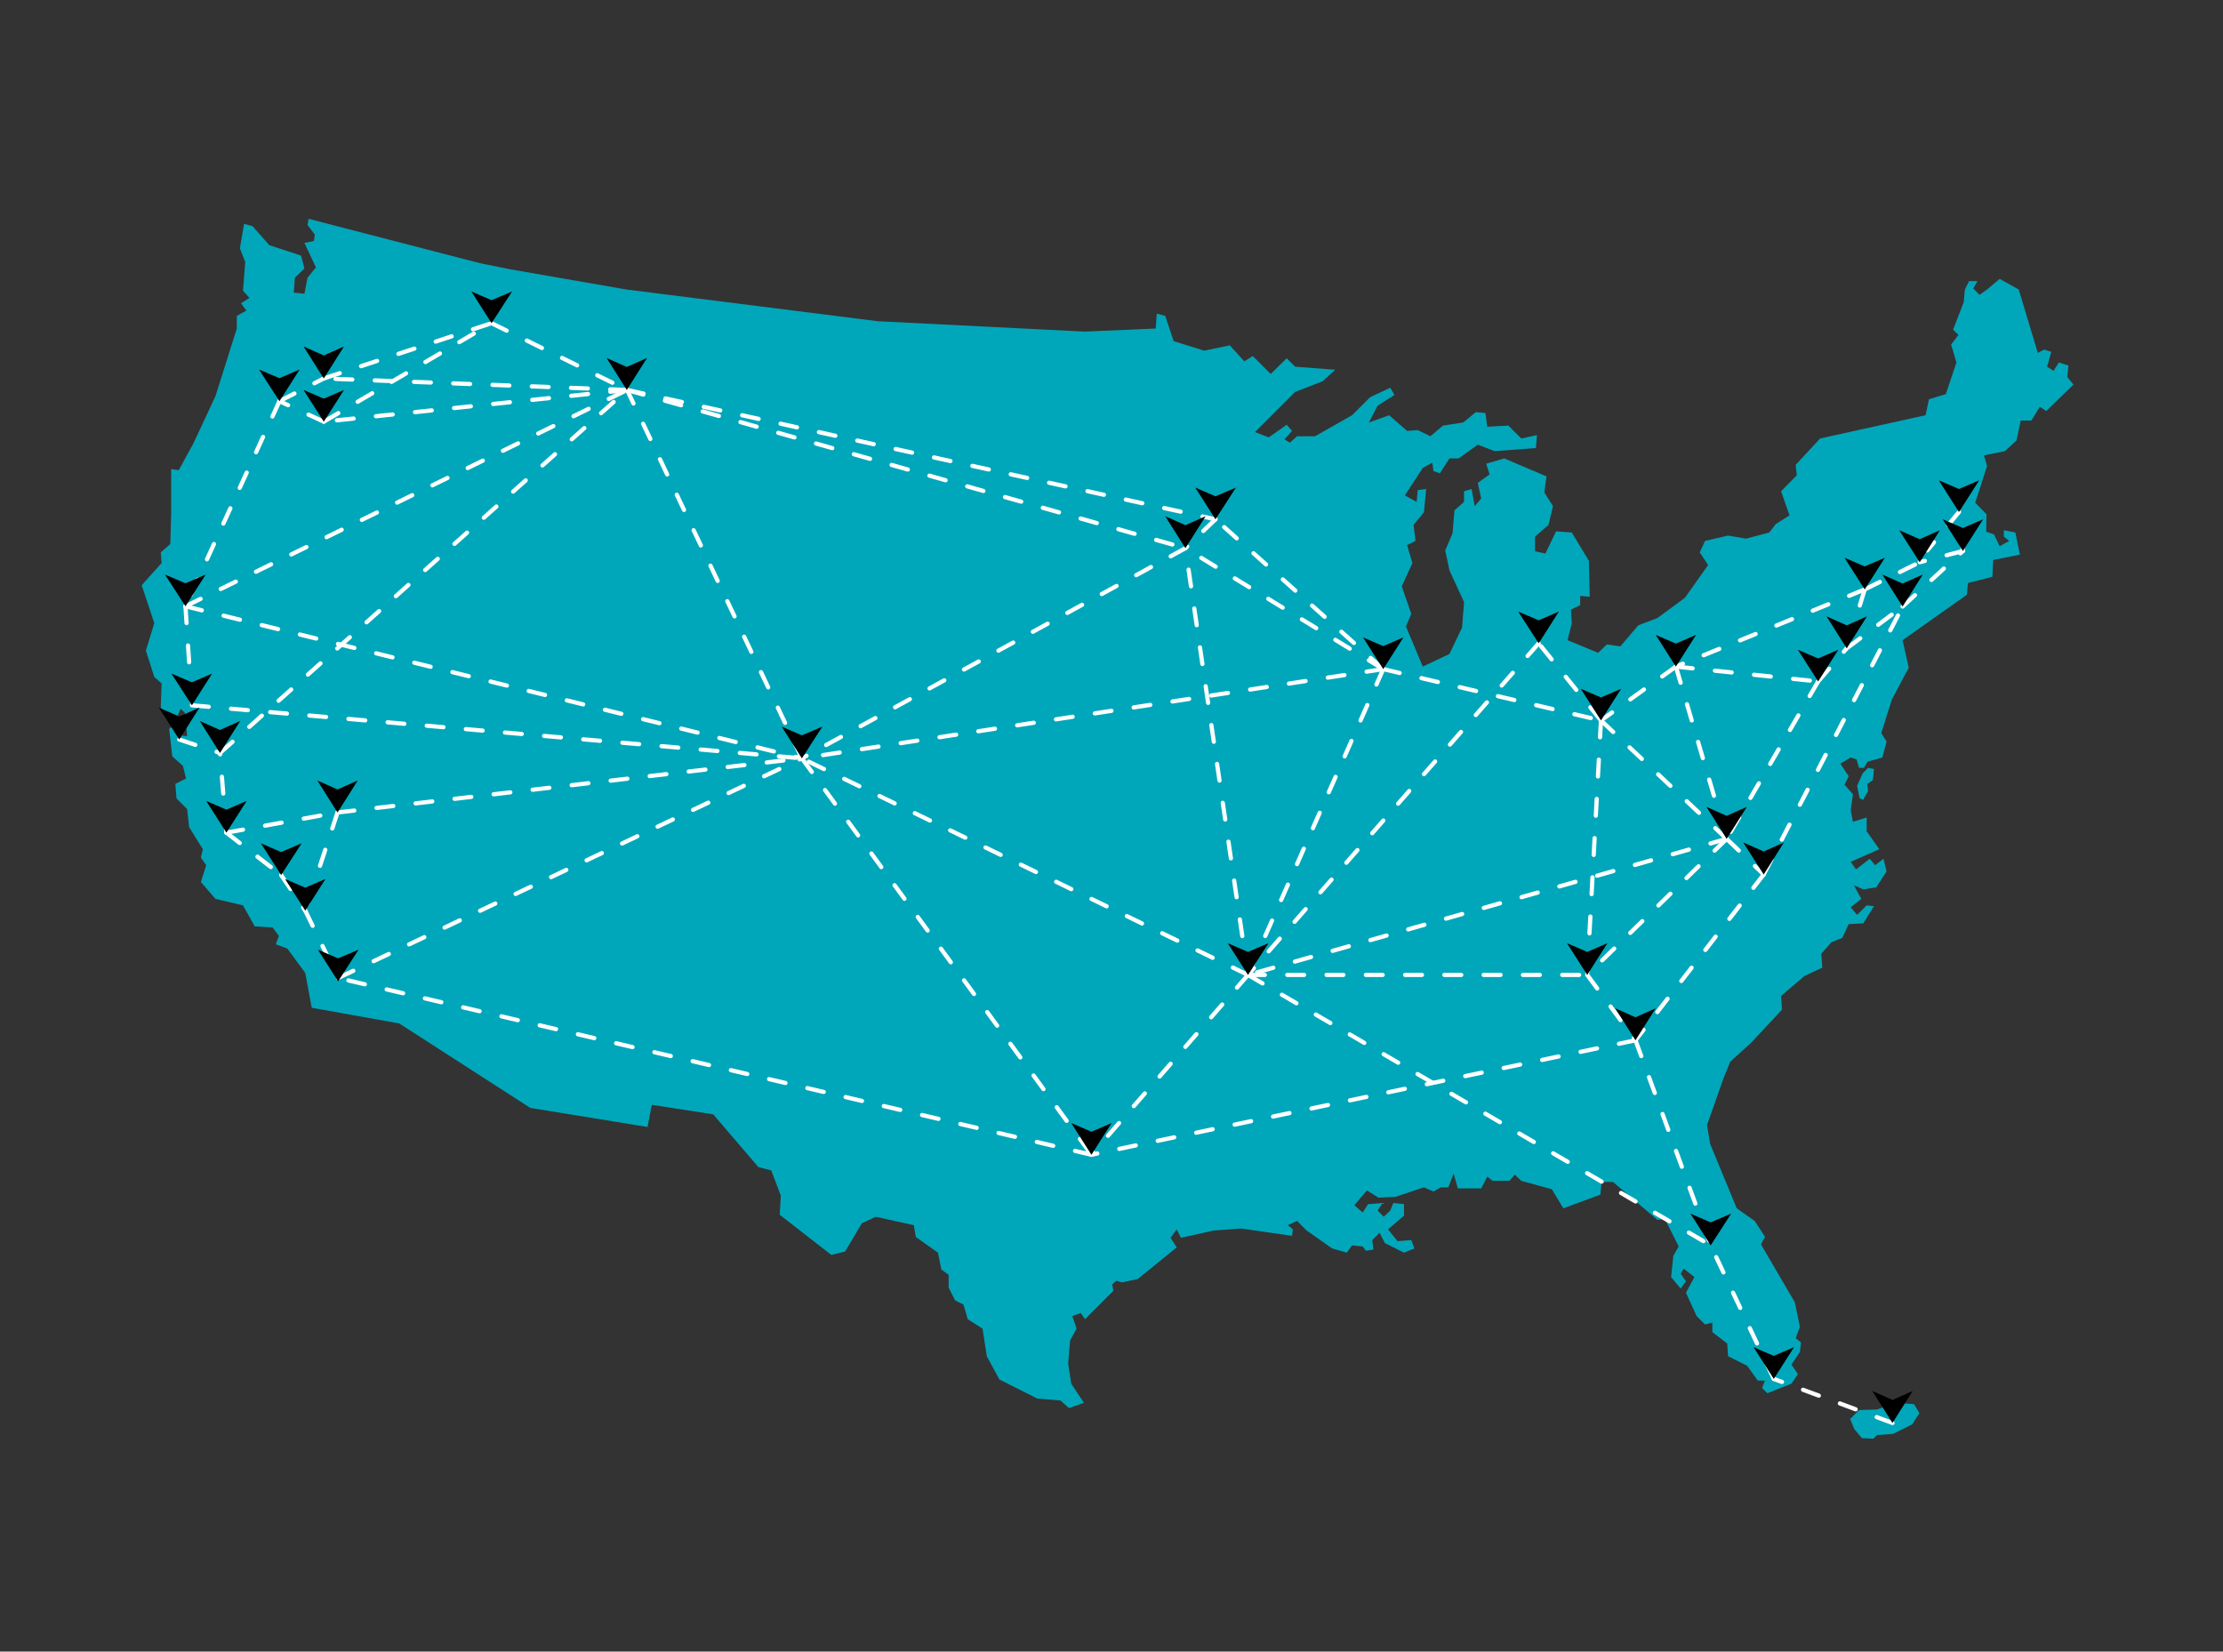 <?xml version="1.0" encoding="UTF-8"?>
<svg id="White-on-Teal" xmlns="http://www.w3.org/2000/svg" version="1.1" viewBox="0 0 792.3 588.7">
  <rect x="0" y="0" width="792.3" height="588.7" fill="#333333" stroke="none"/>
  <defs>
    <style>
      .cls-1 {
        stroke: #fff;
        stroke-dasharray: 0 0 6 8;
        stroke-linecap: round;
        stroke-width: 1.5px;
      }

      .cls-1, .cls-2 {
        fill: none;
        stroke-miterlimit: 10;
      }

      .cls-3 {
        fill: #000;
      }

      .cls-3, .cls-4 {
        stroke-width: 0px;
      }

      .cls-4 {
        fill: #00a7ba;
      }

      .cls-2 {
        stroke: #221f20;
      }

      .cls-5 {
        display: none;
      }
    </style>
  </defs>
  <g id="Map">
    <polygon class="cls-4" points="87 79.8 85.5 88.5 87.4 93.4 86.6 103.6 88.9 106.2 85.9 108.1 87.8 110.7 84.4 112.6 84.4 117.1 76.8 141.2 68.9 158.1 63.7 167.6 61 167.2 61 183.4 60.7 193.9 57.3 196.9 57.6 200.7 50.5 208.6 55 222.1 52 231.9 55 241.3 57.6 243.6 57.3 252.3 60.7 256.8 62.9 256 64.4 252.6 65.9 254.1 66.7 262.4 64 262.1 62.2 258.3 60.3 259.8 61.4 269.6 65.2 273 66.3 277.5 62.5 279.4 62.9 284.6 66.7 288.4 67.4 294.8 72.3 302.7 71.6 305.7 73.5 308.4 71.6 314.4 76.8 320.4 86.6 322.7 90.8 330.2 97.2 330.6 99.4 333.6 98.3 336.6 102.4 338.1 108.8 346.8 111.1 359.2 142.3 364.8 189 394.9 230.8 401.7 232.3 393.8 254.2 397.2 270.3 416 274.9 417.2 278.3 426.2 277.9 433 296.3 447.3 301.2 446.1 307.2 436 312.1 433.7 325.7 436.7 326.4 440.9 334.3 446.5 335.5 452.5 338.1 454.4 338.1 458.9 340.4 463.5 343.4 465 344.9 470.2 350.2 473.6 351.7 483.4 356.2 491.7 369.7 498.5 378 499.2 381 501.9 386.3 500 381.8 493.2 380.7 486 381.4 477.8 383.7 473.6 382.2 469.1 385.2 468 386.7 470.2 396.8 460.1 396.4 457.8 397.9 456.5 399.9 457.1 405.5 455.9 419.4 444.6 417.2 441.2 419.4 438.2 420.9 441.2 432.6 438.6 442.4 437.9 460.5 440.5 460.8 438.2 459 436.7 462.3 435.2 465.7 438.6 474.8 445 480 446.5 481.9 443.9 485.7 444.3 486.8 445.8 489.5 445.4 489.1 442 491.7 439.4 493.6 443.1 500.4 446.5 504.1 445 503 442 498.1 442.4 494.7 438.2 500.4 433.3 500.4 429.2 496.6 428.8 495.5 431.5 493.2 433.7 491 431.5 492.8 428.8 487.6 429.2 485.7 432.2 482.7 429.6 487.2 424.3 491.3 426.9 497.4 426.6 507.5 423.2 510.9 424.7 513.5 423.2 516.2 423.2 518.1 418.3 519.6 423.6 527.9 423.6 530.1 419.4 532 420.9 538 420.9 539.9 418.7 542.2 420.9 553.1 423.9 557.2 430.7 570.4 425.8 570.8 421.3 574.9 421.3 590.7 434.8 593.4 434.5 598.3 444.3 596.4 447.6 595.6 455.2 599 459.3 600.9 456.7 599 454 600.1 452.2 603.9 455.2 600.9 460.8 604.7 469.1 607.7 472.1 610.3 471.4 610.3 474.8 615.6 478.9 615.9 483.4 622.7 486.8 626.5 492.1 629.1 492.1 628 494.7 629.9 496.6 638.5 493.2 640.8 489.8 638.5 486.4 641.5 481.9 641.9 478.5 640 477 641.5 472.9 639.7 464.2 627.6 443.5 629.1 440.9 625.4 435.2 619 430.7 609.5 407.7 608.4 401 614.4 384 616.7 378.4 624.2 371.6 635.1 359.9 634.8 355 643.1 347.9 649.5 344.9 649.1 340 652.8 335.8 656.6 334.3 658.9 329.4 664.1 329.1 667.9 323 665.3 322.7 661.9 326.1 659.6 323.4 663.4 320.4 660.7 315.5 664.1 317 668.7 316.3 672.4 310.6 671.3 306.1 668.3 308.4 666.4 306.1 661.5 309.9 659.6 307.2 669.8 302.7 665.3 296.3 665.3 291.4 660.4 292.9 659.6 288.8 660.4 283.1 657.4 279.7 658.9 276.7 655.9 272.2 659.6 270 661.7 270.7 662.6 273.7 664.3 273.7 665.6 271.5 670.9 270 672.4 264.3 670.5 261.3 674.3 249.3 680.3 238 678.1 228.2 701 212 701.4 207.8 710.1 205.6 710.4 199.6 719.9 197.7 718.3 189.8 714.2 189 714.2 191.3 716.1 192.8 712.7 194.7 710.7 190.5 707.9 189.5 708 183.3 704 179.2 708.2 166.1 707.1 162.3 714.6 160.8 718.7 157 720.2 149.9 724 149.9 727 145 729.3 146.5 739 137.1 736.8 134.4 737.2 130.3 733.8 129.2 731.9 132.2 729.6 130.7 731.1 125.4 728.5 124.6 726.3 125.8 719.5 103.2 712.7 99.4 708.2 103.2 705.5 105.1 703.3 102.8 704.8 100.2 701.8 100.2 700.3 103.2 699.9 107.7 696.1 117.5 698 119.4 695.4 122.8 697.3 129.2 693.5 140.5 687.5 142.3 686.3 148 648.7 156.3 640 165.7 640.4 169.4 634.8 175.1 637.8 183.7 632.9 186.8 630.6 189.8 622.3 192 615.9 190.9 607.7 192.8 605.8 196.9 608.8 201.4 600.5 213.1 590.7 220.3 583.9 222.9 577.5 230.4 572.7 229.7 569.6 232.7 558.7 228.2 560.2 222.1 559.9 217.3 563.2 215.7 563.2 212.4 566.6 212.7 566.3 199.9 560.2 189.8 554.6 189.4 550.8 197.3 547.1 196.5 547.1 191.3 551.9 187.1 553.5 180.4 550.4 175.5 551.2 169.8 536.1 163.4 529.7 165.3 530.9 169.1 526.7 172.1 527.9 177.7 525.6 180.4 524.5 174.3 521.8 175.1 521.8 178.9 518.4 181.9 517.7 190.1 515.1 196.2 516.6 203.3 521.8 214.6 521.1 223.7 516.6 233.1 507.1 237.6 501.1 223.3 503 218.8 499.6 209 503.4 200.7 501.5 194.3 504.5 192.8 503.8 187.1 507.5 182.6 508.3 174.3 505.3 174.7 504.9 178.9 500.7 176.6 507.1 166.8 510.5 164.9 510.9 167.9 513.2 168.7 516.6 163.4 519.9 163.4 526.7 158.5 532.7 160.8 547.4 159.7 547.8 155.1 542.2 156.3 537.6 151.7 530.1 152.1 529.4 147.2 526 146.9 521.5 150.6 514.3 151.7 509.8 155.5 505.3 153.3 501.5 153.6 495.1 148 487.9 150.6 491 144.6 497 140.8 495.5 138.2 488.3 141.6 481.9 148 468.7 155.5 462.3 155.5 459.7 157.8 457.8 156.6 460.5 153.6 458.6 151.4 452.2 155.9 447.3 154 461.6 139.7 471.4 135.9 475.9 131.8 461.6 130.7 458.6 127.7 452.9 133.3 446.5 126.9 443.5 128.8 438.3 123.1 429.2 125 418.3 121.6 415.3 112.6 412.3 111.8 411.9 117.1 386.7 118.2 312.9 114.5 223.3 103.2 181.9 96 171 93.8 110 78 109.6 80.2 112.2 83.6 111.9 85.9 108.5 86.6 112.6 95.3 109.6 99 108.5 104.7 104.7 104.3 105.1 99 108.5 95.7 107.3 91.1 96 87.4 90 80.6 87 79.8"/>
    <polygon class="cls-4" points="667.9 274.1 665.8 273.7 663.9 275.6 661.9 280.1 662.8 284.6 664.1 285 665.8 282 665.5 279.4 667.5 278.1 667.9 274.1"/>
    <polygon class="cls-4" points="682.2 500.5 675.6 500 669 502.4 662.6 502.6 659.4 505.8 660.9 509.4 663.6 512.6 667.7 512.8 669 511.5 674.7 511.1 681.5 507.7 684.1 503.7 682.2 500.5"/>
    <g id="Alaska" class="cls-5">
      <polygon class="cls-2" points="252.2 460.4 257.3 463.8 259.8 523.1 262.9 524.8 266.6 522.8 267.7 524.8 266.9 527.1 271.1 528.5 271.4 531 273.9 531.3 276.2 528.2 280.1 527.3 283.2 531.3 285.2 536.9 292.8 545.1 298.5 546.5 300.5 551.6 298.8 556.4 291.4 558.1 285.5 553.6 282.7 548.8 277.3 544.8 273.4 536.1 266 531.9 264.3 528.5 261.2 528.7 257 526.5 251.1 526.2 247.7 522.5 244.3 522.3 241.2 517.7 238.1 518.6 238.9 522.3 236.9 524.5 233.5 523.9 227.9 529 225.4 527.3 227.6 525.1 225.9 522.5 228.5 519.7 225.6 518.6 218.9 527.3 218 531.9 211 538.3 207.9 538.9 207 542 201.4 542.9 200.5 545.7 193.2 546.3 192 542.3 199.1 539.8 204.5 535.2 206.2 530.4 203.1 530.7 200.2 527.9 201.6 526.2 198.3 523.9 197.1 526.5 193.5 525.6 192.3 522.8 193.2 517.2 188.7 516.3 188.4 507.3 184.4 503.3 189.5 498.8 191.5 499.1 192.9 496.3 197.1 496.3 198 497.7 201.1 495.1 203.6 496.3 203.9 492 206.4 490.3 205 487.2 201.4 490.9 198 489.8 192.3 486.1 192.9 482.2 190.1 478.8 189.8 476.5 194.6 475.9 197.4 478.8 202.8 479.6 205.9 477.9 206.2 474.5 203.3 473.4 203.9 469.5 201.1 468.9 201.1 466.3 203.3 465.5 202.5 463.2 198.8 463.8 202.8 458.4 209 458.7 216 453.1 223.4 452.5 225.1 450.3 229 454.8 233.8 454.8 235.2 457.3 240.3 457.9 247.4 461.5 252.2 460.4"/>
      <polygon class="cls-2" points="223.9 530.7 220.6 531.6 219.7 535.2 215.5 539.5 215.5 542.3 218.3 542.9 224.5 537.5 223.9 530.7"/>
      <polygon class="cls-2" points="183.3 510.7 185 514.6 182.2 517.5 179.1 514.9 177.9 512.1 179.6 510.1 183.3 510.7"/>
      <polygon class="cls-2" points="188.1 542 183.9 545.1 185 547.9 188.1 546.5 190.6 546.8 190.3 543.4 188.1 542"/>
      <polygon class="cls-2" points="179.6 546.3 174.8 546.5 175.7 550.2 179.1 549.4 181.6 549.9 181.6 546.3 179.6 546.3"/>
      <polygon class="cls-2" points="171.7 546.8 168.6 547.9 169.5 551.1 172.8 550.2 171.7 546.8"/>
      <polygon class="cls-2" points="166.1 547.9 164.1 548.2 161.5 551.9 163 553.9 166.6 552.5 166.1 547.9"/>
      <polygon class="cls-2" points="157.6 549.4 155.9 551.3 157 553.6 159.6 553 159.6 549.4 157.6 549.4"/>
      <polygon class="cls-2" points="151.9 549.4 148.6 549.9 148.6 552.7 153.4 553 151.9 549.4"/>
      <polygon class="cls-2" points="143.8 548.8 141.2 552.2 143.2 553.3 145.7 552.5 143.8 548.8"/>
      <polygon class="cls-2" points="137.8 546.3 136.1 548.5 137.3 551.1 140.4 549.9 140.4 547.4 137.8 546.3"/>
      <polygon class="cls-2" points="132.5 544.8 130.5 548.5 132.2 550.2 134.2 548.8 135 546 132.5 544.8"/>
      <polygon class="cls-2" points="127.1 543.4 124.3 545.7 125.7 547.7 128.5 546.5 127.1 543.4"/>
      <polygon class="cls-2" points="122 539.8 119.5 542.9 121.2 545.1 124.6 542.9 122 539.8"/>
      <polygon class="cls-2" points="117.5 533.5 114.4 533.5 114.7 538.6 117.8 538.3 117.5 533.5"/>
      <polygon class="cls-2" points="111.3 530.7 108.5 533.5 109.9 535.2 112.4 534.4 111.3 530.7"/>
      <polygon class="cls-2" points="107.1 526.5 104.5 527.9 105.1 530.4 107.9 529.6 107.1 526.5"/>
      <polygon class="cls-2" points="100.6 520 98 522.3 99.4 524.8 103.7 522.8 100.6 520"/>
      <polygon class="cls-2" points="98 515.8 95.2 518.3 96.3 520.3 99.1 518.6 98 515.8"/>
    </g>
    <g id="Hawaii" class="cls-5">
      <polygon class="cls-2" points="158.2 429.4 155.3 431.9 157.3 436.1 152.2 440.7 154.8 448.3 156.7 451.9 156.5 458.7 162.4 459.3 164.4 455.9 171.7 451.9 179.3 449.7 180.5 446 175.4 442.9 174 437 158.2 429.4"/>
      <polygon class="cls-2" points="140.4 412.4 136.7 415.5 138.1 417.8 142.6 418.6 143.5 422.6 146.3 423.7 153.6 420.6 152.2 416.7 149.4 416.1 148 413 144 413.8 142.9 415.5 140.9 415.2 140.4 412.4"/>
      <polygon class="cls-2" points="133 414.1 129.4 416.1 131.1 418.3 131.1 420 134.7 418.3 133.9 416.1 133 414.1"/>
      <polygon class="cls-2" points="139 421.2 136.1 423.4 137.5 425.4 140.9 424.3 139 421.2"/>
      <polygon class="cls-2" points="137 408.7 135.9 411.9 128.2 411.6 124.8 412.1 123.7 410.4 125.7 408.2 127.7 409 137 408.7"/>
      <polygon class="cls-2" points="108.7 397.5 112.4 401.7 112.4 403.4 115.2 403.9 115.2 407.3 112.7 407.9 108.2 406.2 105.9 407.6 104.2 403.7 102.3 402 103.7 399.7 105.6 400.3 108.7 397.5"/>
      <polygon class="cls-2" points="76.3 385.9 70.3 387.3 69.2 390.1 70.9 393.2 77.4 393.8 79.7 389.5 76.3 385.9"/>
      <path class="cls-2" d="M61.6,390.4l-2,.8s-2.8,4.5-2,4.8,2.8.3,2.8.3l.8-3.4,1.4-1.1-1.1-1.4Z"/>
    </g>
  </g>
  <g id="Lines">
    <line class="cls-1" x1="99.6" y1="143" x2="115.4" y2="134.9"/>
    <line class="cls-1" x1="115.4" y1="150.3" x2="175.2" y2="115.2"/>
    <line class="cls-1" x1="223.5" y1="139" x2="115.4" y2="150.3"/>
    <line class="cls-1" x1="115.4" y1="134.9" x2="175.2" y2="115.2"/>
    <line class="cls-1" x1="433.2" y1="185.1" x2="422.5" y2="195.4"/>
    <line class="cls-1" x1="99.6" y1="143" x2="66.1" y2="216.1"/>
    <line class="cls-1" x1="115.4" y1="150.3" x2="99.6" y2="143"/>
    <line class="cls-1" x1="223.5" y1="139" x2="115.4" y2="134.9"/>
    <line class="cls-1" x1="285.8" y1="270.3" x2="223.5" y2="139"/>
    <line class="cls-1" x1="66.1" y1="216.1" x2="68.4" y2="251.4"/>
    <line class="cls-1" x1="63.9" y1="263.6" x2="78.4" y2="268.4"/>
    <line class="cls-1" x1="78.4" y1="268.4" x2="223.5" y2="139"/>
    <line class="cls-1" x1="66.1" y1="216.1" x2="223.5" y2="139"/>
    <line class="cls-1" x1="175.2" y1="115.2" x2="223.5" y2="139"/>
    <line class="cls-1" x1="66.1" y1="216.1" x2="285.8" y2="270.3"/>
    <line class="cls-1" x1="80.7" y1="296.8" x2="78.4" y2="268.4"/>
    <line class="cls-1" x1="80.7" y1="296.8" x2="120.3" y2="289.6"/>
    <line class="cls-1" x1="108.8" y1="324.6" x2="120.5" y2="348.6"/>
    <line class="cls-1" x1="120.3" y1="289.6" x2="108.8" y2="324.6"/>
    <line class="cls-1" x1="120.5" y1="348.6" x2="285.8" y2="270.3"/>
    <line class="cls-1" x1="389" y1="411.6" x2="120.5" y2="348.6"/>
    <line class="cls-1" x1="444.8" y1="347.5" x2="389" y2="411.6"/>
    <line class="cls-1" x1="285.8" y1="270.3" x2="389" y2="411.6"/>
    <line class="cls-1" x1="444.8" y1="347.5" x2="285.8" y2="270.3"/>
    <line class="cls-1" x1="422.5" y1="195.4" x2="285.8" y2="270.3"/>
    <line class="cls-1" x1="444.8" y1="347.5" x2="422.5" y2="195.4"/>
    <line class="cls-1" x1="493" y1="238.5" x2="444.8" y2="347.5"/>
    <line class="cls-1" x1="570.6" y1="256.8" x2="548.4" y2="229.3"/>
    <line class="cls-1" x1="597.3" y1="237.6" x2="570.6" y2="256.8"/>
    <line class="cls-1" x1="444.8" y1="347.5" x2="565.7" y2="347.5"/>
    <line class="cls-1" x1="615.4" y1="299" x2="565.7" y2="347.5"/>
    <line class="cls-1" x1="628.6" y1="311.7" x2="582.9" y2="370.8"/>
    <line class="cls-1" x1="565.7" y1="347.5" x2="582.9" y2="370.8"/>
    <line class="cls-1" x1="615.4" y1="299" x2="628.6" y2="311.7"/>
    <line class="cls-1" x1="570.6" y1="256.8" x2="615.4" y2="299"/>
    <line class="cls-1" x1="493" y1="238.5" x2="570.6" y2="256.8"/>
    <line class="cls-1" x1="582.9" y1="370.8" x2="389" y2="411.6"/>
    <line class="cls-1" x1="444.8" y1="347.5" x2="609.7" y2="443.9"/>
    <line class="cls-1" x1="632.2" y1="491.5" x2="609.7" y2="443.9"/>
    <line class="cls-1" x1="674.5" y1="507.2" x2="632.2" y2="491.5"/>
    <line class="cls-1" x1="582.9" y1="370.8" x2="609.7" y2="443.9"/>
    <line class="cls-1" x1="597.3" y1="237.6" x2="648" y2="242.9"/>
    <line class="cls-1" x1="664.6" y1="210.1" x2="597.3" y2="237.6"/>
    <line class="cls-1" x1="698.2" y1="182.5" x2="686.9" y2="196.2"/>
    <line class="cls-1" x1="699.6" y1="196.4" x2="698.2" y2="182.5"/>
    <line class="cls-1" x1="678.1" y1="216.2" x2="699.6" y2="196.4"/>
    <line class="cls-1" x1="658.2" y1="231.1" x2="678.1" y2="216.2"/>
    <line class="cls-1" x1="628.6" y1="311.7" x2="678.1" y2="216.2"/>
    <line class="cls-1" x1="648" y1="242.9" x2="615.4" y2="299"/>
    <line class="cls-1" x1="664.6" y1="210.1" x2="658.2" y2="231.1"/>
    <line class="cls-1" x1="648" y1="242.9" x2="658.2" y2="231.1"/>
    <line class="cls-1" x1="664.6" y1="210.1" x2="684.2" y2="200.4"/>
    <line class="cls-1" x1="699.6" y1="196.4" x2="684.2" y2="200.4"/>
    <line class="cls-1" x1="493" y1="238.5" x2="433.2" y2="185.1"/>
    <line class="cls-1" x1="548.4" y1="229.3" x2="444.8" y2="347.5"/>
    <line class="cls-1" x1="80.7" y1="296.8" x2="100.2" y2="311.9"/>
    <line class="cls-1" x1="68.4" y1="251.4" x2="285.8" y2="270.3"/>
    <line class="cls-1" x1="100.2" y1="311.9" x2="108.8" y2="324.6"/>
    <line class="cls-1" x1="120.3" y1="289.6" x2="285.8" y2="270.3"/>
    <line class="cls-1" x1="493" y1="238.5" x2="285.8" y2="270.3"/>
    <line class="cls-1" x1="615.4" y1="299" x2="444.8" y2="347.5"/>
    <line class="cls-1" x1="597.3" y1="237.6" x2="615.4" y2="299"/>
    <line class="cls-1" x1="570.6" y1="256.8" x2="565.7" y2="347.5"/>
    <line class="cls-1" x1="223.5" y1="139" x2="433.2" y2="185.1"/>
    <line class="cls-1" x1="493" y1="238.5" x2="422.5" y2="195.4"/>
    <line class="cls-1" x1="223.5" y1="139" x2="422.5" y2="195.4"/>
  </g>
  <g id="Points">
    <polygon class="cls-3" points="120.5 349.8 127.8 338.5 120.5 341.6 113.3 338.5 120.5 349.8"/>
    <polygon class="cls-3" points="108.8 324.6 116 313.3 108.8 316.4 101.6 313.3 108.8 324.6"/>
    <polygon class="cls-3" points="100.2 311.9 107.5 300.6 100.2 303.7 93 300.6 100.2 311.9"/>
    <polygon class="cls-3" points="120.3 289.6 127.5 278.2 120.3 281.4 113.1 278.2 120.3 289.6"/>
    <polygon class="cls-3" points="80.7 296.8 87.9 285.5 80.7 288.6 73.5 285.5 80.7 296.8"/>
    <polygon class="cls-3" points="78.4 268.4 85.6 257 78.4 260.2 71.2 257 78.4 268.4"/>
    <polygon class="cls-3" points="63.9 263.6 71.1 252.2 63.9 255.4 56.6 252.2 63.9 263.6"/>
    <polygon class="cls-3" points="68.4 251.4 75.6 240.1 68.4 243.2 61.1 240.1 68.4 251.4"/>
    <polygon class="cls-3" points="66.1 216.1 73.3 204.8 66.1 207.9 58.8 204.8 66.1 216.1"/>
    <polygon class="cls-3" points="99.6 143 106.8 131.7 99.6 134.8 92.3 131.7 99.6 143"/>
    <polygon class="cls-3" points="115.4 150.3 122.6 139 115.4 142.1 108.2 139 115.4 150.3"/>
    <polygon class="cls-3" points="115.4 134.9 122.6 123.5 115.4 126.7 108.2 123.5 115.4 134.9"/>
    <polygon class="cls-3" points="175.2 115.2 182.5 103.9 175.2 107 168 103.9 175.2 115.2"/>
    <polygon class="cls-3" points="223.4 139 230.6 127.6 223.4 130.8 216.2 127.6 223.4 139"/>
    <polygon class="cls-3" points="433.2 185.1 440.5 173.8 433.2 176.9 426 173.8 433.2 185.1"/>
    <polygon class="cls-3" points="422.5 195.4 429.7 184 422.5 187.2 415.3 184 422.5 195.4"/>
    <polygon class="cls-3" points="285.8 270.3 293.1 259 285.8 262.1 278.6 259 285.8 270.3"/>
    <polygon class="cls-3" points="444.8 347.5 452.1 336.2 444.8 339.3 437.6 336.2 444.8 347.5"/>
    <polygon class="cls-3" points="389 411.6 396.2 400.3 389 403.4 381.8 400.3 389 411.6"/>
    <polygon class="cls-3" points="493 238.5 500.2 227.2 493 230.3 485.8 227.2 493 238.5"/>
    <polygon class="cls-3" points="548.4 229.3 555.6 218 548.4 221.1 541.1 218 548.4 229.3"/>
    <polygon class="cls-3" points="570.6 256.8 577.8 245.5 570.6 248.6 563.4 245.5 570.6 256.8"/>
    <polygon class="cls-3" points="597.3 237.6 604.5 226.3 597.3 229.4 590.1 226.3 597.3 237.6"/>
    <polygon class="cls-3" points="698.2 182.5 705.4 171.2 698.2 174.3 691 171.2 698.2 182.5"/>
    <polygon class="cls-3" points="699.6 196.4 706.8 185.1 699.6 188.2 692.4 185.1 699.6 196.4"/>
    <polygon class="cls-3" points="684.2 200.4 691.4 189 684.2 192.2 676.9 189 684.2 200.4"/>
    <polygon class="cls-3" points="678.1 216.2 685.3 204.8 678.1 208 670.9 204.8 678.1 216.2"/>
    <polygon class="cls-3" points="664.6 210.1 671.8 198.8 664.6 201.9 657.4 198.8 664.6 210.1"/>
    <polygon class="cls-3" points="658.2 231.1 665.4 219.7 658.2 222.9 651 219.7 658.2 231.1"/>
    <polygon class="cls-3" points="648 242.9 655.2 231.6 648 234.7 640.8 231.6 648 242.9"/>
    <polygon class="cls-3" points="615.4 299 622.6 287.6 615.4 290.8 608.2 287.6 615.4 299"/>
    <polygon class="cls-3" points="628.6 311.7 635.8 300.3 628.6 303.5 621.3 300.3 628.6 311.7"/>
    <polygon class="cls-3" points="565.7 347.5 572.9 336.2 565.7 339.3 558.5 336.2 565.7 347.5"/>
    <polygon class="cls-3" points="582.9 370.8 590.1 359.4 582.9 362.6 575.7 359.4 582.9 370.8"/>
    <polygon class="cls-3" points="609.7 443.9 617 432.6 609.7 435.7 602.5 432.6 609.7 443.9"/>
    <polygon class="cls-3" points="632.2 491.5 639.4 480.2 632.2 483.3 625 480.2 632.2 491.5"/>
    <polygon class="cls-3" points="674.5 507.2 681.7 495.8 674.5 499 667.3 495.8 674.5 507.2"/>
  </g>
</svg>